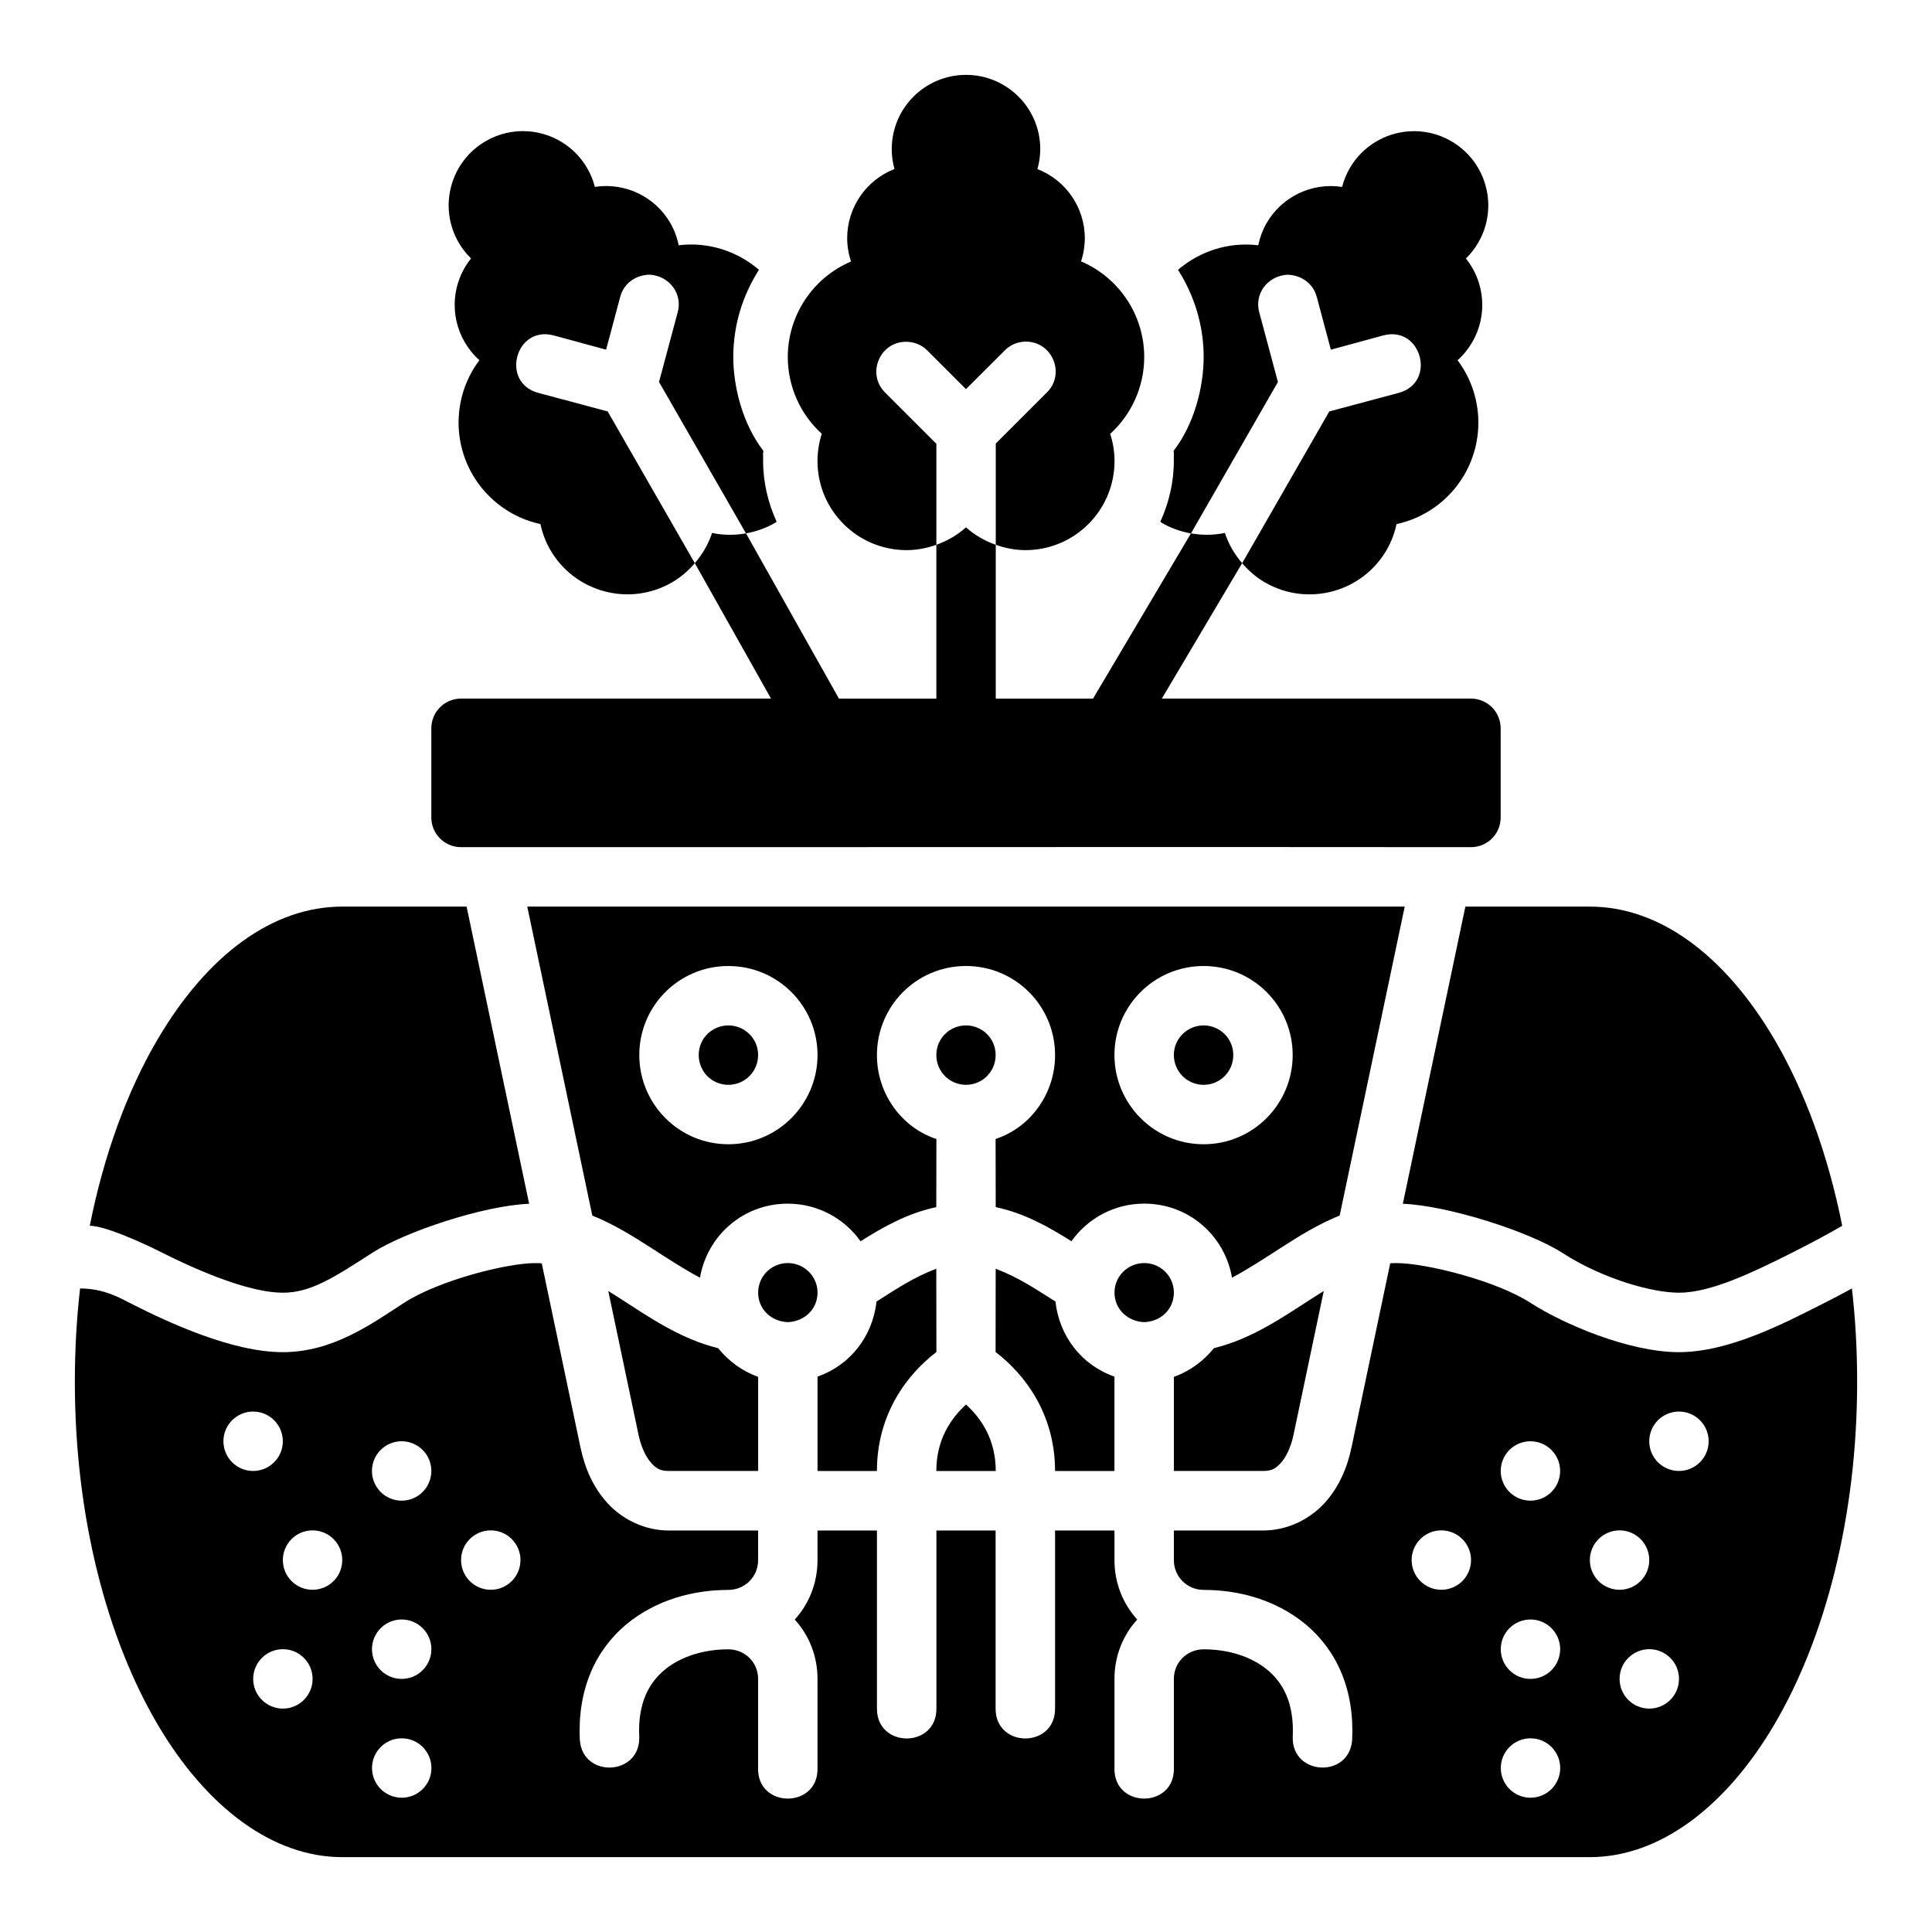 <?xml version="1.0" encoding="UTF-8"?>
<!-- Uploaded to: ICON Repo, www.svgrepo.com, Generator: ICON Repo Mixer Tools -->
<svg fill="#000000" width="800px" height="800px" version="1.1" viewBox="144 144 512 512" xmlns="http://www.w3.org/2000/svg">
 <path d="m380.32 183.52c0 1.781 0.238 3.555 0.723 5.273-7.559 2.949-12.535 10.23-12.531 18.344 0.008 2.098 0.352 4.176 1.016 6.164-10.152 4.324-16.746 14.289-16.758 25.324 0.008 7.746 3.281 15.129 9.012 20.34-0.75 2.328-1.133 4.762-1.137 7.211 0 13.043 10.574 23.617 23.617 23.617 2.715-0.004 5.371-0.52 7.887-1.414v-26.77l-13.484-13.484c-5.129-4.934-1.598-13.602 5.519-13.547 2.125 0 4.16 0.859 5.641 2.383l10.164 10.164 10.18-10.16c1.445-1.508 3.43-2.383 5.519-2.43 7.199-0.148 10.836 8.617 5.629 13.59l-13.426 13.426v26.828c2.508 0.891 5.148 1.41 7.856 1.414 13.043 0 23.617-10.574 23.617-23.617-0.008-2.441-0.398-4.871-1.156-7.195 5.738-5.215 9.016-12.602 9.023-20.355 0.004-11.043-6.586-21.02-16.742-25.355 0.656-1.98 0.992-4.051 1-6.133-0.008-8.113-4.996-15.391-12.562-18.328 0.492-1.719 0.742-3.5 0.754-5.289 0-10.867-8.812-19.68-19.68-19.68-10.867 0-19.68 8.809-19.68 19.68zm27.566 104.86c-2.879-1.023-5.574-2.555-7.887-4.629-2.305 2.066-4.988 3.606-7.856 4.629v40.758h-25.816l-24.629-43.789c-2.957 0.527-6.004 0.523-8.996-0.117-0.973 2.981-2.562 5.672-4.566 8.012l20.188 35.887h-82.164c-4.356 0.016-7.856 3.531-7.856 7.887v23.617c0 4.356 3.519 7.863 7.871 7.871 95.867 0.031 183.6-0.09 267.66 0 4.363-0.008 7.856-3.516 7.856-7.871v-23.617c0-4.356-3.504-7.871-7.856-7.887h-81.934l21.277-35.887c-2.008-2.34-3.594-5.031-4.566-8.012-2.992 0.629-6.035 0.633-8.996 0.117l-25.949 43.789h-25.781zm85.086-65.652 3.719 13.945 13.883-3.781c10.156-2.703 14.215 12.531 4.059 15.238l-18.359 4.906-23.094 40.223c1.715 1.996 3.727 3.746 6.043 5.09 11.297 6.519 25.75 2.652 32.273-8.641 1.215-2.121 2.086-4.422 2.598-6.812 7.578-1.645 14.102-6.406 17.988-13.113 5.523-9.562 4.816-21.488-1.816-30.32 1.559-1.387 2.875-3.023 3.922-4.828 4.051-7.031 3.375-15.816-1.707-22.141 1.285-1.242 2.391-2.668 3.289-4.215 5.434-9.414 2.219-21.441-7.195-26.875-3.531-2.039-7.426-2.863-11.207-2.598-6.301 0.445-12.285 3.91-15.684 9.793-0.891 1.543-1.57 3.211-2.016 4.938-8.02-1.227-15.965 2.582-20.02 9.609-1.043 1.82-1.777 3.805-2.199 5.859-7.828-0.953-15.488 1.543-21.262 6.504 4.25 6.703 6.797 14.527 6.797 23.156-0.008 7.746-2.402 17.582-7.965 24.816 0.148 0.945 0 1.605 0.059 2.66 0 5.742-1.332 11.188-3.582 16.129 0.18 0.09 0.297 0.238 0.461 0.34 2.391 1.375 4.988 2.277 7.656 2.754h0.004l23.047-40.129-4.934-18.418c-1.367-4.793 2.008-9.633 7.387-10.016 3.941 0.082 6.988 2.512 7.848 5.941zm-169.39 4.074-4.934 18.418 23.047 40.129c2.668-0.477 5.269-1.379 7.656-2.754 0.18-0.09 0.297-0.238 0.461-0.34-2.25-4.941-3.582-10.383-3.582-16.129 0.059-1.055-0.09-1.715 0.059-2.66-5.559-7.231-7.953-17.066-7.961-24.812-0.004-8.629 2.543-16.449 6.797-23.156-5.773-4.961-13.434-7.457-21.262-6.504-0.418-2.055-1.156-4.039-2.199-5.859-4.055-7.027-12-10.836-20.02-9.609-0.441-1.727-1.125-3.391-2.016-4.938-3.398-5.883-9.379-9.348-15.684-9.793-3.781-0.27-7.68 0.559-11.207 2.598-9.414 5.434-12.629 17.461-7.195 26.875 0.902 1.543 2.004 2.969 3.289 4.215-5.086 6.324-5.758 15.109-1.707 22.141 1.047 1.805 2.363 3.441 3.922 4.828-6.633 8.832-7.34 20.758-1.816 30.32 3.887 6.711 10.414 11.469 17.988 13.113 0.512 2.391 1.383 4.691 2.598 6.812 6.519 11.297 20.977 15.164 32.273 8.641 2.316-1.344 4.328-3.094 6.043-5.09h0.004l-23.094-40.219-18.359-4.902c-10.156-2.707-6.098-17.941 4.059-15.238l13.883 3.781 3.723-13.945c0.863-3.43 3.906-5.863 7.848-5.941 5.379 0.383 8.754 5.223 7.387 10.016zm-88.914 157.46c-18.215 0-35.586 12.535-48.922 35.207-7.918 13.457-14.195 30.414-17.957 49.371 3.922 0 13.516 4.285 18.434 6.766 11.281 5.695 24.262 10.977 32.719 10.977 7.285 0 13.301-3.84 23.617-10.516 8.742-5.66 29.664-12.59 41.668-13.055l-16.574-78.75zm49.062 0 17.234 81.871c5.723 2.305 10.871 5.531 15.637 8.594 4.586 2.953 8.836 5.738 12.898 7.871 1.949-11.227 11.531-19.617 23.262-19.617 7.988 0 15.027 3.965 19.297 9.965 6.004-3.789 12.473-7.445 20.066-9.039l0.031-18.066c-8.984-2.894-15.789-11.82-15.758-22.254 0-12.949 10.465-23.586 23.602-23.586 13.133 0 23.602 10.637 23.602 23.586 0.031 10.434-6.773 19.355-15.758 22.246l0.031 18.066c7.59 1.594 14.059 5.25 20.062 9.039 4.266-5.996 11.309-9.965 19.297-9.965 11.734 0 21.312 8.391 23.262 19.617 4.062-2.133 8.312-4.922 12.898-7.871 4.766-3.066 9.914-6.285 15.637-8.594l17.238-81.871h-232.53zm248.61 0-16.574 78.75c12 0.465 33.602 7.394 42.344 13.055 10.312 6.676 23.527 10.516 30.812 10.516 8.457 0 19.453-5.285 30.734-10.977 4.918-2.481 9.09-4.754 12.547-6.766-3.762-18.953-10.043-35.91-17.957-49.371-13.336-22.672-30.711-35.207-48.922-35.207zm-195.32 15.742c13.133 0 23.633 10.637 23.633 23.586 0 12.949-10.496 23.648-23.633 23.648-13.133 0-23.602-10.695-23.602-23.648 0-12.949 10.469-23.586 23.602-23.586zm125.95 0c13.133 0 23.602 10.637 23.602 23.586 0 12.949-10.465 23.648-23.602 23.648-13.133 0-23.633-10.695-23.633-23.648 0-12.949 10.496-23.586 23.633-23.586zm-125.95 15.742c-4.258 0-7.856 3.402-7.856 7.84 0 4.441 3.539 7.902 7.856 7.902 4.316 0 7.887-3.461 7.887-7.902 0-4.441-3.633-7.84-7.887-7.84zm62.977 0c-4.258 0-7.856 3.402-7.856 7.84 0 4.441 3.539 7.902 7.856 7.902s7.856-3.461 7.856-7.902c0-4.441-3.602-7.84-7.856-7.84zm62.977 0c-4.258 0-7.887 3.402-7.887 7.84 0 4.441 3.57 7.902 7.887 7.902 4.316 0 7.856-3.461 7.856-7.902 0-4.441-3.602-7.84-7.856-7.84zm-102.32 70.816c0-4.434-3.621-7.832-7.883-7.84-4.262 0.008-7.852 3.406-7.852 7.84 0 4.312 3.356 7.648 7.867 7.824 4.5-0.207 7.867-3.523 7.867-7.824zm78.699 0c0 4.301 3.371 7.617 7.867 7.824 4.512-0.18 7.867-3.516 7.867-7.824 0-4.434-3.59-7.832-7.852-7.84-4.262 0.008-7.883 3.406-7.883 7.84zm-153.49-7.828c-7.652 0-25.641 4.613-34.762 10.516-8.566 5.547-18.859 13.086-32.164 13.086-13.305 0-29.945-7.691-39.805-12.668-3.148-1.59-7.426-4.211-13.914-4.211-0.926 8.062-1.383 16.234-1.383 24.785 0 35.828 8.57 68.039 21.91 90.711 13.078 22.234 30.711 35.207 48.922 35.207h330.66c18.215 0 35.844-12.973 48.922-35.207 13.336-22.672 21.91-54.887 21.91-90.711 0-8.551-0.457-16.723-1.383-24.785-2.668 1.48-4.875 2.625-8.027 4.211-9.859 4.977-24.52 12.668-37.824 12.668-13.305 0-30.793-7.539-39.359-13.086-9.121-5.902-27.785-10.516-35.441-10.516-0.57 0-1.129 0.004-1.707 0.059l-10.254 48.77c-1.121 5.336-3.289 10.535-7.148 14.762-3.859 4.223-9.738 7.273-16.266 7.273h-23.664v7.84c0 4.496 3.59 7.902 7.902 7.902 9.043 0 19.004 2.473 27.09 9.18 8.254 6.938 12.898 17.367 12.254 30.566-0.719 10.254-16.012 9.52-15.746-0.754 0.445-9.152-2.695-14.422-6.625-17.727-4.406-3.703-10.625-5.519-16.973-5.519-4.312 0-7.902 3.344-7.902 7.84v23.664c0.238 10.73-15.98 10.73-15.742 0v-23.664c0-6.051 2.215-11.535 6.027-15.73-3.809-4.207-6.027-9.711-6.027-15.758v-7.84h-15.742v47.23c0 10.508-15.758 10.508-15.758 0v-47.23h-15.684v47.23c0 10.508-15.758 10.508-15.758 0v-47.23l-15.754 0.004v7.84c0 6.051-2.215 11.551-6.027 15.758 3.809 4.191 6.027 9.68 6.027 15.73v23.664c0.238 10.73-15.98 10.73-15.742 0v-23.664c0-4.496-3.59-7.84-7.902-7.84-6.348 0-12.57 1.816-16.973 5.519-3.93 3.305-7.074 8.574-6.625 17.727 0.27 10.273-15.023 11.004-15.746 0.754-0.645-13.195 4-23.629 12.254-30.566 8.086-6.707 18.047-9.18 27.09-9.18 4.312 0 7.902-3.406 7.902-7.902v-7.84h-23.664c-6.531 0-12.41-3.047-16.266-7.273-3.859-4.227-6.027-9.426-7.148-14.762l-10.258-48.77c-0.578-0.059-1.141-0.059-1.707-0.059zm106.26 1.492c-6.004 2.301-10.094 5.062-15.836 8.688-0.996 9.074-6.844 16.84-15.637 19.895v25.016h15.746c0-15.223 8.125-25.699 15.758-31.52zm15.715 22.078c7.637 5.82 15.758 16.297 15.758 31.52h15.742v-25.012c-8.789-3.055-14.641-10.824-15.637-19.895-5.742-3.629-9.832-6.391-15.836-8.691zm-102.64-16.176 8.043 38.223c0.676 3.199 1.984 5.867 3.367 7.379 1.383 1.516 2.453 2.09 4.644 2.09h23.664v-24.938c-4.184-1.488-7.898-4.223-10.609-7.609-10.078-2.441-18.559-8.395-26.184-13.301-1.004-0.645-1.949-1.242-2.922-1.844zm189.61 0c-0.977 0.598-1.918 1.199-2.922 1.844-7.625 4.906-16.105 10.855-26.184 13.301-2.711 3.391-6.426 6.125-10.609 7.609v24.938h23.664c2.191 0 3.258-0.578 4.644-2.09 1.383-1.516 2.695-4.18 3.367-7.379zm-94.801 30.09c-4.055 3.695-7.871 9.293-7.871 17.605h15.746c0-8.309-3.82-13.91-7.871-17.605zm-188.93 1.859c4.348 0 7.871 3.523 7.871 7.871 0 4.348-3.523 7.871-7.871 7.871-4.348 0-7.871-3.523-7.871-7.871 0-4.348 3.523-7.871 7.871-7.871zm377.86 0c4.348 0 7.871 3.523 7.871 7.871 0 4.348-3.523 7.871-7.871 7.871-4.348 0-7.871-3.523-7.871-7.871 0-4.348 3.523-7.871 7.871-7.871zm-338.5 7.871c4.348 0 7.871 3.523 7.871 7.871s-3.523 7.871-7.871 7.871-7.871-3.523-7.871-7.871 3.523-7.871 7.871-7.871zm299.14 0c4.348 0 7.871 3.523 7.871 7.871s-3.523 7.871-7.871 7.871c-4.348 0-7.871-3.523-7.871-7.871s3.523-7.871 7.871-7.871zm-322.75 23.617c4.348 0 7.871 3.523 7.871 7.871s-3.523 7.871-7.871 7.871-7.871-3.523-7.871-7.871 3.523-7.871 7.871-7.871zm47.23 0c4.348 0 7.871 3.523 7.871 7.871s-3.523 7.871-7.871 7.871-7.871-3.523-7.871-7.871 3.523-7.871 7.871-7.871zm251.91 0c4.348 0 7.871 3.523 7.871 7.871s-3.523 7.871-7.871 7.871-7.871-3.523-7.871-7.871 3.523-7.871 7.871-7.871zm47.23 0c4.348 0 7.871 3.523 7.871 7.871s-3.523 7.871-7.871 7.871-7.871-3.523-7.871-7.871 3.523-7.871 7.871-7.871zm-322.75 23.617c4.348 0 7.871 3.523 7.871 7.871 0 4.348-3.523 7.871-7.871 7.871-4.348 0-7.871-3.523-7.871-7.871 0-4.348 3.523-7.871 7.871-7.871zm299.14 0c4.348 0 7.871 3.523 7.871 7.871 0 4.348-3.523 7.871-7.871 7.871s-7.871-3.523-7.871-7.871c0-4.348 3.523-7.871 7.871-7.871zm-330.62 7.871c4.348 0 7.871 3.523 7.871 7.871s-3.523 7.871-7.871 7.871-7.871-3.523-7.871-7.871 3.523-7.871 7.871-7.871zm362.11 0c4.348 0 7.871 3.523 7.871 7.871s-3.523 7.871-7.871 7.871c-4.348 0-7.871-3.523-7.871-7.871s3.523-7.871 7.871-7.871zm-330.62 23.617c4.348 0 7.871 3.523 7.871 7.871 0 4.348-3.523 7.871-7.871 7.871-4.348 0-7.871-3.523-7.871-7.871 0-4.348 3.523-7.871 7.871-7.871zm299.14 0c4.348 0 7.871 3.523 7.871 7.871 0 4.348-3.523 7.871-7.871 7.871s-7.871-3.523-7.871-7.871c0-4.348 3.523-7.871 7.871-7.871z"/>
</svg>